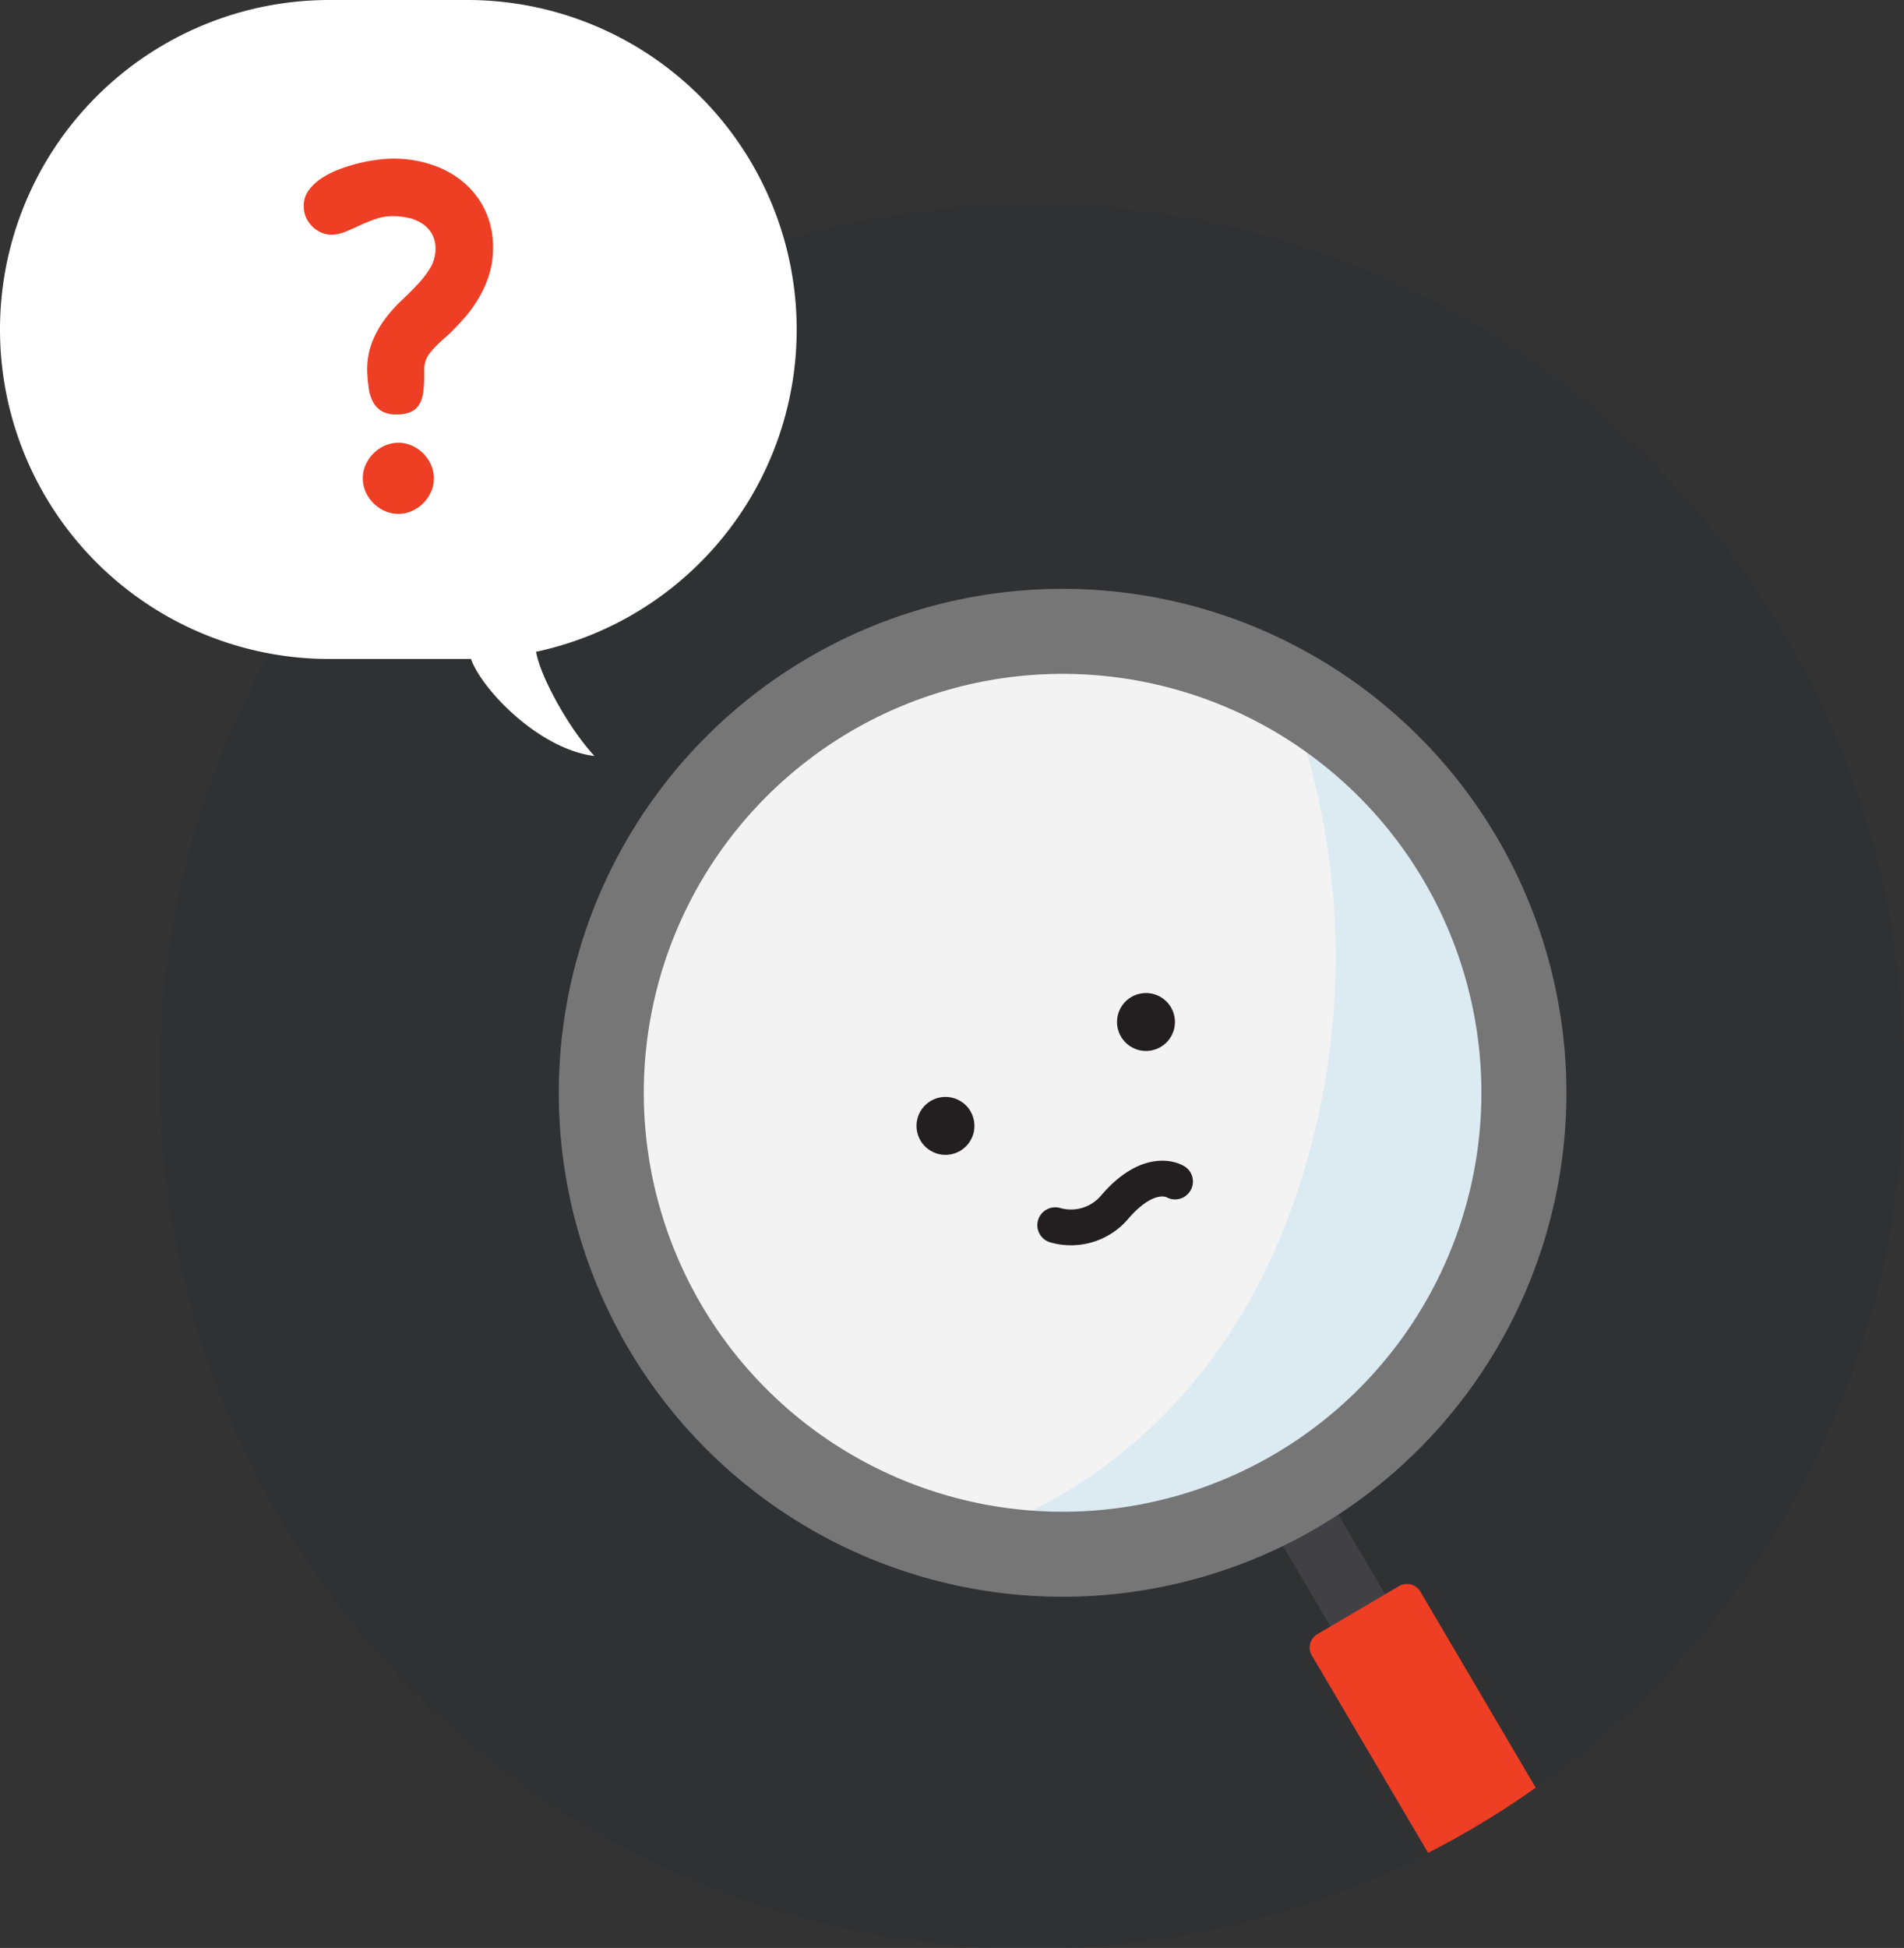 <svg xmlns="http://www.w3.org/2000/svg" viewBox="0 0 140 143.19"><rect x="0" y="0" width="140" height="143.19" fill="#333333" stroke="none"/><defs><style>.cls-1{fill:#16233a;opacity:0.08;}.cls-2{fill:#404045;}.cls-3{fill:#f3f3f3;}.cls-4{fill:#b5dbef;opacity:0.38;}.cls-5{fill:#ee3e24;}.cls-6,.cls-8{fill:none;}.cls-6{stroke:#767677;stroke-miterlimit:10;stroke-width:6.25px;}.cls-7{fill:#231f20;}.cls-8{stroke:#231f20;stroke-linecap:round;stroke-linejoin:round;stroke-width:2.63px;}.cls-9{fill:#fff;}</style></defs><title>Artboard 30</title><g id="SVG"><path class="cls-1" d="M140,79.07A64.12,64.12,0,1,1,75.88,15,64,64,0,0,1,140,79.07Z"/><rect class="cls-2" x="92.74" y="97.63" width="4.67" height="25.28" transform="translate(232.96 157) rotate(149.49)"/><circle class="cls-3" cx="78.13" cy="80.33" r="33.92" transform="translate(-33.86 84.19) rotate(-47.77)"/><path class="cls-4" d="M100.93,55.22a33.92,33.92,0,0,1-32.42,57.65l2.4.09s17.47-4,24.51-25.44a54.19,54.19,0,0,0-.93-36.91A34,34,0,0,1,100.93,55.22Z"/><path class="cls-5" d="M112.92,131.41a64.36,64.36,0,0,1-7.91,4.79l-8.55-14.51a1.14,1.14,0,0,1,.41-1.57l6-3.53a1.14,1.14,0,0,1,1.57.41Z"/><circle class="cls-6" cx="78.13" cy="80.33" r="33.92" transform="translate(-33.86 84.19) rotate(-47.77)"/><circle class="cls-7" cx="84.26" cy="75.13" r="2.13" transform="translate(-25.87 99.92) rotate(-54.41)"/><circle class="cls-7" cx="69.52" cy="82.76" r="2.13" transform="translate(-38.24 91.13) rotate(-54.41)"/><path class="cls-8" d="M86.4,86.85s-1.85-1.16-4.47,1.92a4.21,4.21,0,0,1-4.34,1.29"/><path class="cls-9" d="M58.58,24.22A24.22,24.22,0,0,0,34.36,0H24.22a24.22,24.22,0,0,0,0,48.44H34.63c.85,2.34,5.09,6.66,9.08,7.13-1.91-2.05-4-5.88-4.29-7.66A24.22,24.22,0,0,0,58.58,24.22Z"/><path class="cls-5" d="M36.25,18.27a6.32,6.32,0,0,1-.25,1.8,8,8,0,0,1-.68,1.63,9.2,9.2,0,0,1-1,1.47q-.59.69-1.24,1.33l-.46.41q-.26.23-.51.48a6.65,6.65,0,0,0-.46.51,2,2,0,0,0-.31.5,2.2,2.2,0,0,0-.15.68q0,.34,0,.7a8,8,0,0,1-.07,1.06,2.4,2.4,0,0,1-.27.85,1.4,1.4,0,0,1-.6.57,2.4,2.4,0,0,1-1.08.2A2,2,0,0,1,28,30.18a1.8,1.8,0,0,1-.63-.75,3.26,3.26,0,0,1-.27-1A11.33,11.33,0,0,1,27,27.26a5.67,5.67,0,0,1,.37-2.13,7.41,7.41,0,0,1,.93-1.67,10.4,10.4,0,0,1,1.21-1.36q.66-.62,1.21-1.21a7.26,7.26,0,0,0,.93-1.22,2.66,2.66,0,0,0,.37-1.39,2.13,2.13,0,0,0-.28-1.12,2.25,2.25,0,0,0-.72-.74,3.09,3.09,0,0,0-1-.41,5.43,5.43,0,0,0-1.14-.12,3.8,3.8,0,0,0-1.27.21,12.28,12.28,0,0,0-1.16.47q-.55.26-1.07.47a2.62,2.62,0,0,1-1,.21,1.9,1.9,0,0,1-.8-.17A2.23,2.23,0,0,1,22.51,16a1.89,1.89,0,0,1-.17-.8A1.86,1.86,0,0,1,22.69,14a3.61,3.61,0,0,1,.93-.88,6.44,6.44,0,0,1,1.29-.66A12.24,12.24,0,0,1,26.38,12a12.08,12.08,0,0,1,1.4-.26,9.67,9.67,0,0,1,1.14-.08,8.9,8.9,0,0,1,2.8.44,7,7,0,0,1,2.34,1.28,6.18,6.18,0,0,1,1.6,2.06A6.29,6.29,0,0,1,36.25,18.27ZM31.9,35.16a2.4,2.4,0,0,1-.21,1,2.76,2.76,0,0,1-1.4,1.4,2.44,2.44,0,0,1-2,0,2.75,2.75,0,0,1-1.4-1.4,2.44,2.44,0,0,1,0-2,2.75,2.75,0,0,1,1.4-1.4,2.44,2.44,0,0,1,2,0,2.76,2.76,0,0,1,1.4,1.4A2.4,2.4,0,0,1,31.9,35.16Z"/></g></svg>